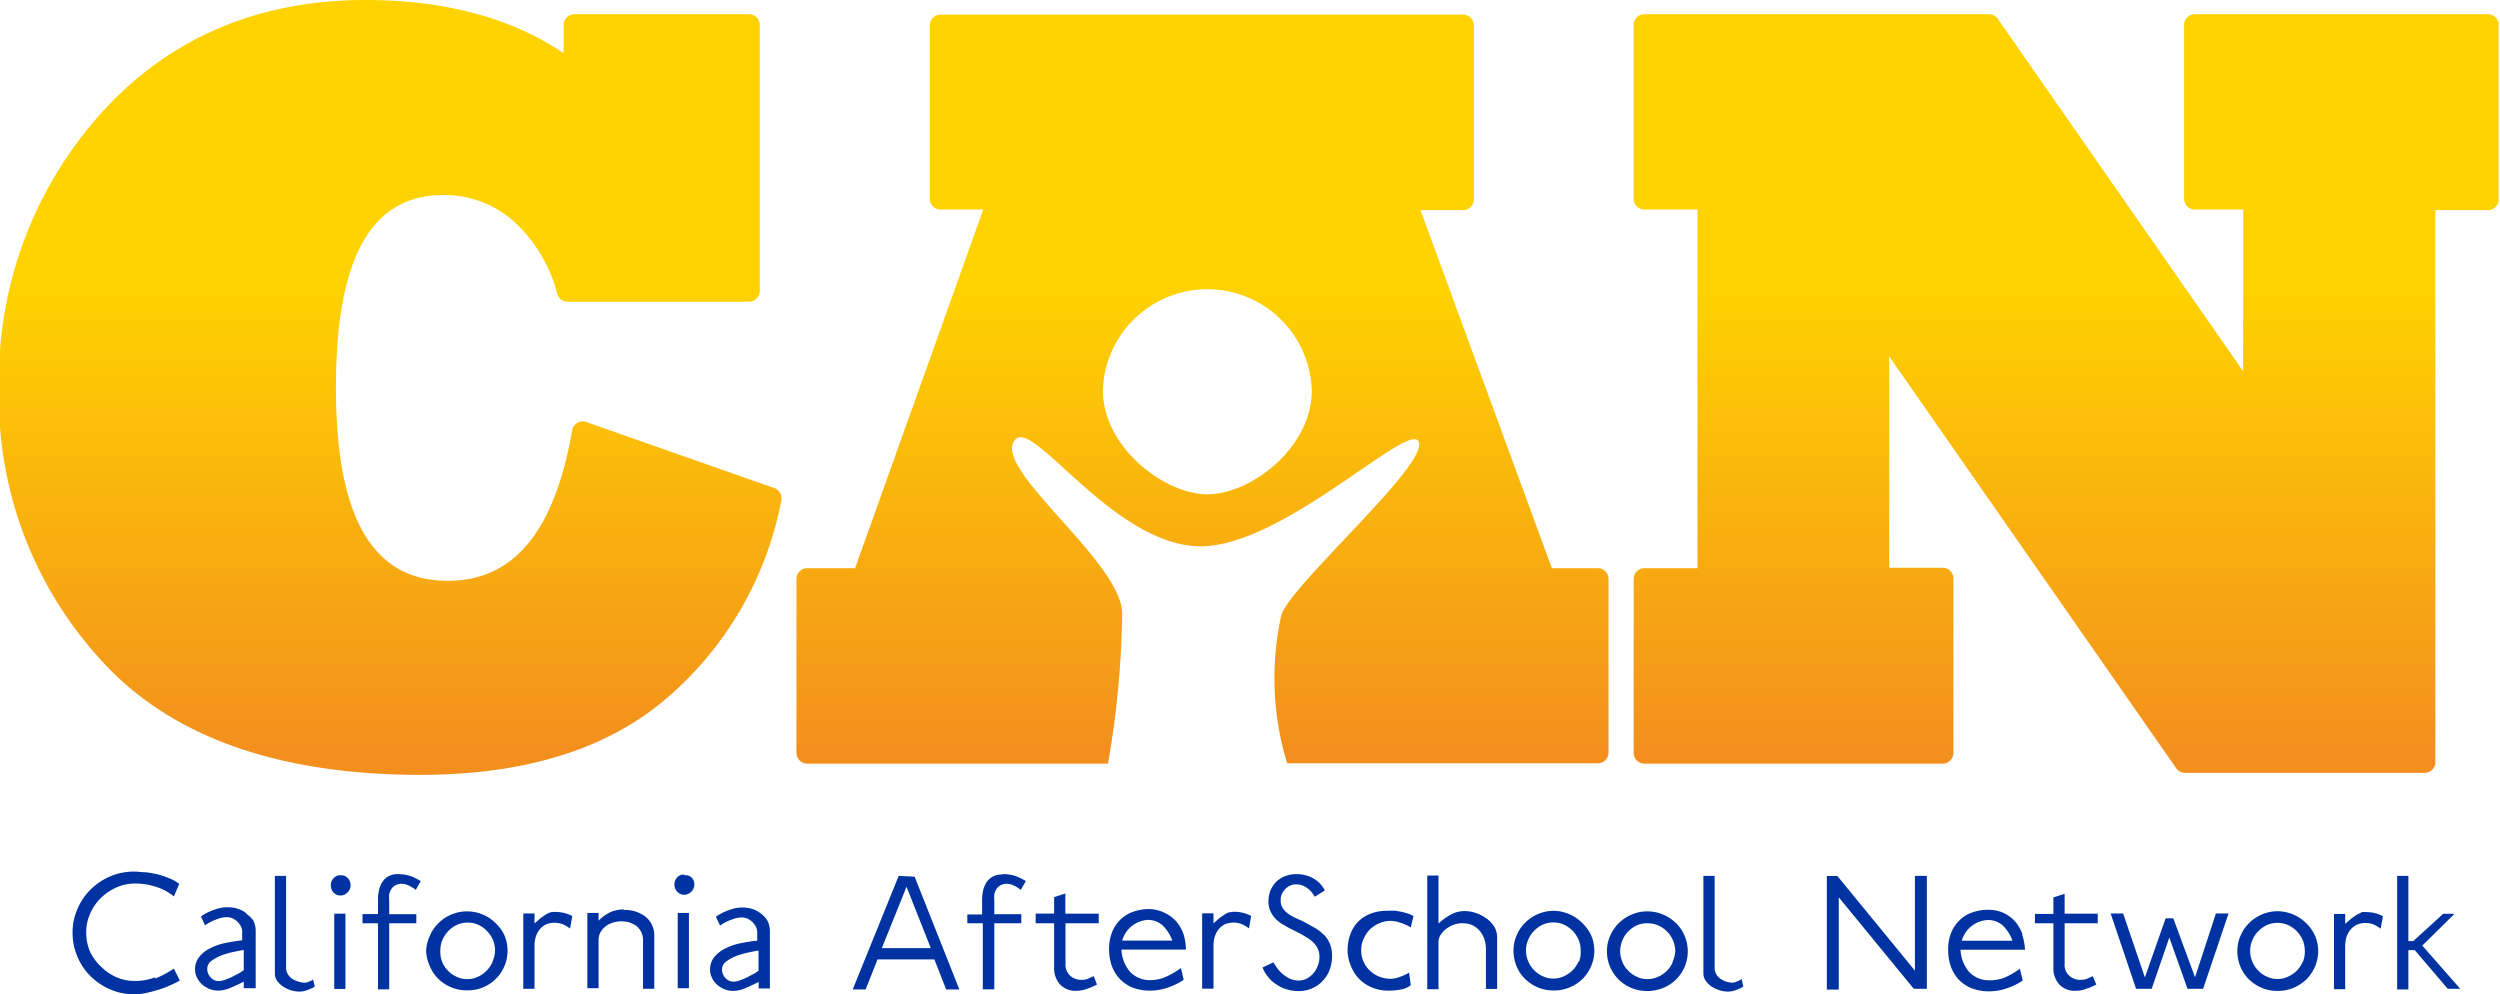 <svg xmlns="http://www.w3.org/2000/svg" xmlns:xlink="http://www.w3.org/1999/xlink" width="176" height="70" viewBox="0 0 176 70">
  <defs>
    <style>
      .a {
        fill: #0033a1;
      }

      .b {
        fill: url(#a);
      }
    </style>
    <linearGradient id="a" x1="87.93" y1="13.83" x2="87.93" y2="52.77" gradientUnits="userSpaceOnUse">
      <stop offset="0.17" stop-color="#ffd200"/>
      <stop offset="1" stop-color="#f3901d"/>
    </linearGradient>
  </defs>
  <title>logo</title>
  <g>
    <path class="a" d="M63.27,61.66l-3.24,8h.91l.84-2.12h4l.83,2.12h.93l-3.15-7.94Zm-1.19,5.09,1.74-4.32,1.71,4.32ZM38.75,64.23a1.66,1.66,0,0,0-.31.14l-.36.25-.45.39v-.7h-.79v5.3h.79v-3a2.18,2.18,0,0,1,.08-.63,1.66,1.66,0,0,1,.27-.53,1.36,1.36,0,0,1,.45-.37,1.61,1.61,0,0,1,1.22,0,2.92,2.92,0,0,1,.48.29l.16-.88a2.59,2.59,0,0,0-1.22-.29A1.07,1.07,0,0,0,38.75,64.23Zm14.85.11A2.1,2.1,0,0,0,53,64a2.37,2.37,0,0,0-.69-.11,2.57,2.57,0,0,0-.75.1c-.23.07-.43.15-.6.22a3.85,3.85,0,0,0-.56.33l.29.62a3.88,3.88,0,0,1,.49-.29c.15-.06.31-.13.5-.19a1.77,1.77,0,0,1,.56-.09,1.09,1.09,0,0,1,.39.08,1.5,1.5,0,0,1,.33.23,1.59,1.59,0,0,1,.25.33.9.9,0,0,1,.1.38v.61a11.66,11.66,0,0,0-1.25.2,4,4,0,0,0-1.07.39,2.18,2.18,0,0,0-.73.6,1.37,1.37,0,0,0-.27.85,1.25,1.25,0,0,0,.13.57,1.48,1.48,0,0,0,.35.48,1.93,1.93,0,0,0,.52.33,1.8,1.8,0,0,0,.66.12,2.21,2.21,0,0,0,.83-.2c.32-.13.63-.28.93-.43v.46h.79v-4a1.65,1.65,0,0,0-.16-.75A1.74,1.74,0,0,0,53.6,64.34Zm-.2,4-.25.17-.47.25a3.82,3.82,0,0,1-.55.24,1.52,1.52,0,0,1-.49.11.76.76,0,0,1-.57-.26.88.88,0,0,1-.24-.62.68.68,0,0,1,.31-.55,3.06,3.06,0,0,1,.72-.39,5.93,5.93,0,0,1,.85-.24c.29-.06.52-.11.69-.13Zm-5.22-6.77a.62.62,0,0,0-.51.2.75.75,0,0,0,0,1,.67.67,0,0,0,1,0,.66.66,0,0,0,.21-.5.67.67,0,0,0-.19-.49A.6.6,0,0,0,48.18,61.62Zm-.47,8h.79v-5.3h-.79Zm-3.8-5.55a2.86,2.86,0,0,0-.83.15,2.7,2.7,0,0,0-.94.65v-.55h-.79v5.3h.79V66.19a1.13,1.13,0,0,1,.17-.62,1.42,1.42,0,0,1,.4-.41,1.62,1.62,0,0,1,.52-.23,2.07,2.07,0,0,1,.52-.07,2,2,0,0,1,.53.07,1.93,1.93,0,0,1,.5.24,1.31,1.31,0,0,1,.35.42,1.27,1.27,0,0,1,.14.6v3.42h.79V65.93a1.68,1.68,0,0,0-.6-1.38A2.38,2.38,0,0,0,43.91,64.06Zm-26.56.28a1.87,1.87,0,0,0-.61-.32,2.25,2.25,0,0,0-.68-.11,2.57,2.57,0,0,0-.75.1c-.23.07-.43.15-.6.22a3.39,3.39,0,0,0-.56.33l.28.62a4.78,4.78,0,0,1,.5-.29c.14-.06.31-.13.5-.19a1.77,1.77,0,0,1,.56-.09,1,1,0,0,1,.38.08,1.36,1.36,0,0,1,.34.23,1.59,1.59,0,0,1,.25.33.88.88,0,0,1,.09.38v.61a12.53,12.53,0,0,0-1.25.2,4,4,0,0,0-1.06.39,2.09,2.09,0,0,0-.73.6,1.38,1.38,0,0,0-.28.85,1.4,1.4,0,0,0,.13.57,1.85,1.85,0,0,0,.35.48,2.16,2.16,0,0,0,.53.33,1.75,1.75,0,0,0,.65.12,2.26,2.26,0,0,0,.84-.2c.32-.13.63-.28.93-.43v.46H18v-4a1.65,1.65,0,0,0-.16-.75A1.77,1.77,0,0,0,17.35,64.34Zm-.19,4-.25.17-.47.25a3.82,3.82,0,0,1-.55.24,1.51,1.51,0,0,1-.5.11.76.76,0,0,1-.56-.26.88.88,0,0,1-.24-.62.69.69,0,0,1,.3-.55,3.51,3.51,0,0,1,.72-.39,6.32,6.32,0,0,1,.85-.24c.29-.06.53-.11.7-.13Zm-6.23.5a4,4,0,0,1-1.46.26,3.28,3.28,0,0,1-1.31-.28,3.58,3.58,0,0,1-1.08-.76A3.49,3.49,0,0,1,6.34,67a3.34,3.34,0,0,1-.27-1.34,3.23,3.23,0,0,1,.28-1.35,3.55,3.55,0,0,1,.76-1.1,3.8,3.8,0,0,1,1.1-.74,3.23,3.23,0,0,1,1.31-.27,4.72,4.72,0,0,1,1.42.22,3.63,3.63,0,0,1,1.3.69l.38-.88a2.65,2.65,0,0,0-.66-.38,6.27,6.27,0,0,0-.8-.28,8.15,8.15,0,0,0-.86-.16c-.3,0-.57-.05-.83-.05a4.26,4.26,0,0,0-1.72.34,4.42,4.42,0,0,0-1.38.93A4.18,4.18,0,0,0,5.45,64a4,4,0,0,0-.34,1.66,4.18,4.18,0,0,0,.34,1.69,4.29,4.29,0,0,0,.92,1.37,4.42,4.42,0,0,0,1.38.93A4.26,4.26,0,0,0,9.47,70a4,4,0,0,0,.79-.09c.29-.06.59-.14.89-.23s.58-.2.85-.32.49-.23.66-.33l-.42-.84A7.24,7.24,0,0,1,10.93,68.89ZM34.9,65a2.7,2.7,0,0,0-.9-.61,2.84,2.84,0,0,0-1.12-.23,2.8,2.8,0,0,0-1.12.23,2.7,2.7,0,0,0-.9.61,2.59,2.59,0,0,0-.6.89A2.64,2.64,0,0,0,30,66.94,2.81,2.81,0,0,0,30.25,68a2.63,2.63,0,0,0,.6.9,2.84,2.84,0,0,0,.9.6,2.78,2.78,0,0,0,1.13.22,2.79,2.79,0,0,0,2.63-3.88A2.77,2.77,0,0,0,34.9,65Zm-.23,2.73a2,2,0,0,1-.43.62,1.85,1.85,0,0,1-.61.42,1.73,1.73,0,0,1-.74.16,1.63,1.63,0,0,1-.73-.16,1.85,1.85,0,0,1-.61-.42A1.87,1.87,0,0,1,31,66.93a2,2,0,0,1,.15-.77,2.13,2.13,0,0,1,.43-.63,2,2,0,0,1,.61-.43,1.88,1.88,0,0,1,1.47,0,2,2,0,0,1,.61.43,2.13,2.13,0,0,1,.43.63,2,2,0,0,1,.15.77A2,2,0,0,1,34.67,67.7ZM22,69l-.26.11a.67.67,0,0,1-.28.07A1.42,1.42,0,0,1,21,69.1a1.65,1.65,0,0,1-.41-.18,1,1,0,0,1-.32-.33.82.82,0,0,1-.13-.48V61.66h-.79v6.88a.91.91,0,0,0,.15.5,1.74,1.74,0,0,0,.41.4,2.35,2.35,0,0,0,.55.27,2.3,2.3,0,0,0,.63.1,1.68,1.68,0,0,0,.55-.11,3.13,3.13,0,0,0,.52-.24l-.13-.55ZM28,61.54a1.28,1.28,0,0,0-.65.15,1.18,1.18,0,0,0-.43.4,1.77,1.77,0,0,0-.24.58,3,3,0,0,0-.07.68v1H25.52V65h1.09v4.65h.79V65h1.91v-.64H27.4v-1a1.9,1.9,0,0,1,0-.41,1.14,1.14,0,0,1,.15-.36.77.77,0,0,1,.28-.26.84.84,0,0,1,.44-.11,1.14,1.14,0,0,1,.52.13,2.41,2.41,0,0,1,.48.3l.35-.62a3.94,3.94,0,0,0-.65-.33A2.72,2.72,0,0,0,28,61.54ZM24,61.62a.62.62,0,0,0-.51.2.69.69,0,0,0-.2.51.72.72,0,0,0,.18.49.67.67,0,0,0,1,0,.66.66,0,0,0,.21-.5.67.67,0,0,0-.19-.49A.6.6,0,0,0,24,61.62Zm-.47,8h.79v-5.3h-.79Zm131-.82L153,64.65h-.54L151,68.81l-1.53-4.5h-.88l1.79,5.3h1.1L152.72,66,154,69.61h1.1l1.79-5.3H156Zm-19.72-.47-5.46-6.66h-.74v8h.84V63.17l5.28,6.44h.92V61.66h-.84Zm7.58-2.55a3.07,3.07,0,0,0-.52-.9,2.51,2.51,0,0,0-.8-.6,2.54,2.54,0,0,0-1.1-.23,3.24,3.24,0,0,0-1.16.2,2.35,2.35,0,0,0-.89.57,2.48,2.48,0,0,0-.57.88,3,3,0,0,0-.2,1.14,3.51,3.51,0,0,0,.19,1.2,2.72,2.72,0,0,0,.56.93,2.69,2.69,0,0,0,.92.61,3.37,3.37,0,0,0,1.23.21,3.83,3.83,0,0,0,1.25-.22,4.7,4.7,0,0,0,1.1-.54l-.2-.83a5.85,5.85,0,0,1-1,.59,2.68,2.68,0,0,1-1.13.22,1.91,1.91,0,0,1-1.41-.55,2.57,2.57,0,0,1-.64-1.6h4.54A3.83,3.83,0,0,0,142.35,65.77Zm-4.28.45a2,2,0,0,1,1.82-1.46,1.56,1.56,0,0,1,1.05.37,2.81,2.81,0,0,1,.7,1.09ZM122.5,69l-.26.11a.71.71,0,0,1-.28.07,1.48,1.48,0,0,1-.39-.06,1.44,1.44,0,0,1-.4-.18,1,1,0,0,1-.33-.33.9.9,0,0,1-.13-.48V61.66h-.79v6.88a.85.85,0,0,0,.16.5,1.52,1.52,0,0,0,.4.4,2.24,2.24,0,0,0,.56.27,2.17,2.17,0,0,0,.62.1,1.68,1.68,0,0,0,.55-.11,3.13,3.13,0,0,0,.52-.24l-.12-.55Zm22.85-6.08-.79.26v1.16h-1.3V65h1.3v3.11a1.71,1.71,0,0,0,.4,1.18,1.5,1.5,0,0,0,1.19.46,2.08,2.08,0,0,0,.73-.14,4.2,4.2,0,0,0,.7-.3l-.25-.59-.44.2a1.25,1.25,0,0,1-.42.06,1.1,1.1,0,0,1-.8-.3,1,1,0,0,1-.32-.83V65h2.33v-.68h-2.33Zm17,2.07a2.9,2.9,0,0,0-2-.84,2.8,2.8,0,0,0-1.12.23,2.92,2.92,0,0,0-.9.61,2.74,2.74,0,0,0-.6.89,2.64,2.64,0,0,0-.22,1.08,2.81,2.81,0,0,0,.21,1.08,2.63,2.63,0,0,0,.6.9,2.84,2.84,0,0,0,.9.6,2.78,2.78,0,0,0,1.13.22,2.83,2.83,0,0,0,1.12-.22,3,3,0,0,0,.91-.6,3,3,0,0,0,.6-.9,2.76,2.76,0,0,0,0-2.16A2.91,2.91,0,0,0,162.37,65Zm-.24,2.73a2.12,2.12,0,0,1-.42.62,2,2,0,0,1-.62.42,1.7,1.7,0,0,1-.74.16,1.66,1.66,0,0,1-.73-.16,1.85,1.85,0,0,1-.61-.42,2,2,0,0,1-.58-1.39,1.87,1.87,0,0,1,.16-.77,1.93,1.93,0,0,1,.42-.63,2,2,0,0,1,.61-.43,1.87,1.87,0,0,1,.73-.15,1.85,1.85,0,0,1,.74.15,2.22,2.22,0,0,1,.62.43,2.31,2.31,0,0,1,.42.63,2,2,0,0,1,.15.77A2,2,0,0,1,162.13,67.7Zm8.42-1.15,2.27-2.24H172l-2.1,1.92-.35,0V61.66h-.79v8h.79V66.89H170l2.32,2.72h.88Zm-100-5a1.28,1.28,0,0,0-.65.15,1.18,1.18,0,0,0-.43.4,1.77,1.77,0,0,0-.24.58,3,3,0,0,0-.07.68v1H68.1V65h1.09v4.65H70V65h1.9v-.64H70v-1a1.9,1.9,0,0,1,0-.41,1.14,1.14,0,0,1,.15-.36.77.77,0,0,1,.28-.26.84.84,0,0,1,.44-.11,1.14,1.14,0,0,1,.52.13,2.09,2.09,0,0,1,.47.3l.36-.62a3.94,3.94,0,0,0-.65-.33A2.72,2.72,0,0,0,70.58,61.54ZM118,65a2.75,2.75,0,0,0-.91-.61,2.8,2.8,0,0,0-1.12-.23,2.72,2.72,0,0,0-1.11.23,2.85,2.85,0,0,0-.91.61,2.91,2.91,0,0,0-.6.89,2.64,2.64,0,0,0-.22,1.08,2.81,2.81,0,0,0,.21,1.08,3,3,0,0,0,.6.9,3.08,3.08,0,0,0,.9.6,3,3,0,0,0,2.25,0,2.88,2.88,0,0,0,.91-.6,2.79,2.79,0,0,0,.6-3.06A2.59,2.59,0,0,0,118,65Zm-.24,2.73a1.79,1.79,0,0,1-.42.62,1.89,1.89,0,0,1-.62.42,1.7,1.7,0,0,1-.74.16,1.66,1.66,0,0,1-.73-.16,2,2,0,0,1-.61-.42,1.79,1.79,0,0,1-.42-.62,2,2,0,0,1-.16-.77,2,2,0,0,1,.16-.77,1.93,1.93,0,0,1,.42-.63,2.09,2.09,0,0,1,.62-.43A1.79,1.79,0,0,1,116,65a1.85,1.85,0,0,1,.74.15,2.09,2.09,0,0,1,.62.43,1.93,1.93,0,0,1,.42.63,2,2,0,0,1,.16.77A2,2,0,0,1,117.75,67.7Zm48.46-3.47a1.66,1.66,0,0,0-.31.14l-.36.25-.45.39v-.7h-.79v5.3h.79v-3a2.59,2.59,0,0,1,.08-.63,1.66,1.66,0,0,1,.27-.53,1.36,1.36,0,0,1,.45-.37,1.5,1.5,0,0,1,.66-.13,1.47,1.47,0,0,1,.56.11,2.92,2.92,0,0,1,.48.29l.16-.88a2.56,2.56,0,0,0-1.22-.29A1.13,1.13,0,0,0,166.21,64.23ZM83.32,65.77a2.84,2.84,0,0,0-.51-.9,2.55,2.55,0,0,0-.81-.6A2.5,2.5,0,0,0,80.91,64a3.26,3.26,0,0,0-1.17.2,2.43,2.43,0,0,0-.89.57,2.48,2.48,0,0,0-.57.88,3.17,3.17,0,0,0-.2,1.14,3.51,3.51,0,0,0,.19,1.2,2.59,2.59,0,0,0,.57.93,2.56,2.56,0,0,0,.91.61,3.41,3.41,0,0,0,1.23.21,3.79,3.79,0,0,0,1.25-.22,4.51,4.51,0,0,0,1.1-.54l-.19-.83a5.93,5.93,0,0,1-1,.59A2.67,2.67,0,0,1,81,69a1.91,1.91,0,0,1-1.41-.55,2.52,2.52,0,0,1-.64-1.6h4.54A3.83,3.83,0,0,0,83.32,65.77ZM79,66.22a2,2,0,0,1,1.83-1.46,1.56,1.56,0,0,1,1,.37,2.81,2.81,0,0,1,.7,1.09Zm7.55-2a1.41,1.41,0,0,0-.31.14l-.36.25-.45.39v-.7h-.8v5.3h.8v-3a2.18,2.18,0,0,1,.08-.63,1.66,1.66,0,0,1,.27-.53,1.36,1.36,0,0,1,.45-.37,1.61,1.61,0,0,1,1.22,0,2.92,2.92,0,0,1,.48.29l.15-.88a2.52,2.52,0,0,0-1.21-.29A1.07,1.07,0,0,0,86.59,64.23Zm24.82.74a2.9,2.9,0,0,0-2-.84,2.86,2.86,0,0,0-2,.84,2.74,2.74,0,0,0-.6.89,2.64,2.64,0,0,0-.22,1.08,2.81,2.81,0,0,0,.21,1.08,2.63,2.63,0,0,0,.6.9,2.84,2.84,0,0,0,.9.6,2.78,2.78,0,0,0,1.13.22,2.83,2.83,0,0,0,1.12-.22,3,3,0,0,0,.91-.6,3,3,0,0,0,.6-.9,2.76,2.76,0,0,0,0-2.16A2.91,2.91,0,0,0,111.41,65Zm-.24,2.73a2.12,2.12,0,0,1-.42.62,2,2,0,0,1-.62.42,1.7,1.7,0,0,1-.74.16,1.66,1.66,0,0,1-.73-.16,2,2,0,0,1-.61-.42,2,2,0,0,1-.58-1.39,1.87,1.87,0,0,1,.16-.77,1.93,1.93,0,0,1,.42-.63,2.17,2.17,0,0,1,.61-.43,1.87,1.87,0,0,1,.73-.15,1.85,1.85,0,0,1,.74.15,2.22,2.22,0,0,1,.62.43,2.31,2.31,0,0,1,.42.63,2,2,0,0,1,.15.77A2,2,0,0,1,111.17,67.7ZM75,62.9l-.79.26v1.16h-1.3V65h1.3v3.11a1.71,1.71,0,0,0,.4,1.18,1.5,1.5,0,0,0,1.2.46,2.07,2.07,0,0,0,.72-.14,4.2,4.2,0,0,0,.7-.3L77,68.72l-.45.2a1.25,1.25,0,0,1-.42.06,1.12,1.12,0,0,1-.8-.3,1.07,1.07,0,0,1-.32-.83V65h2.34v-.68H75Zm18.2,2.92a2.8,2.8,0,0,0-.62-.49l-.8-.44-.22-.11a1.74,1.74,0,0,1-.25-.11,1.69,1.69,0,0,1-.27-.13,2,2,0,0,1-.25-.14,2,2,0,0,1-.45-.41,1,1,0,0,1-.18-.62.94.94,0,0,1,.09-.44,1.21,1.21,0,0,1,.24-.35,1,1,0,0,1,.33-.23.93.93,0,0,1,.4-.09,1.29,1.29,0,0,1,.78.24,1.7,1.7,0,0,1,.55.63l.72-.44a2,2,0,0,0-.81-.85,2.38,2.38,0,0,0-1.2-.3,2.22,2.22,0,0,0-.79.14,1.94,1.94,0,0,0-.63.4,2.08,2.08,0,0,0-.4.61,2.12,2.12,0,0,0-.14.75,1.58,1.58,0,0,0,.14.71,2,2,0,0,0,.36.54,3.2,3.2,0,0,0,.54.41c.21.12.42.24.65.35l.34.17.32.17.46.28a2.6,2.6,0,0,1,.4.33,1.52,1.52,0,0,1,.28.43,1.38,1.38,0,0,1,.1.55,1.62,1.62,0,0,1-.12.61,1.65,1.65,0,0,1-.31.53,1.67,1.67,0,0,1-.46.37,1.23,1.23,0,0,1-.57.14,1.48,1.48,0,0,1-.57-.11,1.92,1.92,0,0,1-.48-.29,2.21,2.21,0,0,1-.41-.4,4.45,4.45,0,0,1-.32-.48l-.77.36a2.54,2.54,0,0,0,1,1.21,2.76,2.76,0,0,0,1.57.45,2.23,2.23,0,0,0,.94-.2,2.09,2.09,0,0,0,.74-.53,2.22,2.22,0,0,0,.48-.78,2.7,2.7,0,0,0,.17-.94,2.24,2.24,0,0,0-.15-.86A2.06,2.06,0,0,0,93.22,65.82Zm11.46-1.14a2.28,2.28,0,0,0-.72-.39,2.44,2.44,0,0,0-.84-.15,2,2,0,0,0-.83.18,4.18,4.18,0,0,0-1,.7V61.64h-.79v8h.79V66.33a.91.91,0,0,1,.19-.57,1.64,1.64,0,0,1,.44-.43,1.92,1.92,0,0,1,.54-.26A1.59,1.59,0,0,1,103,65a1.57,1.57,0,0,1,.67.14,1.68,1.68,0,0,1,.51.4,1.81,1.81,0,0,1,.32.58,2.2,2.2,0,0,1,.11.68v2.82h.79V66a1.57,1.57,0,0,0-.19-.74A2.13,2.13,0,0,0,104.68,64.68Zm-5.9-.47-.49-.09a5.72,5.72,0,0,0-.62,0,3.1,3.1,0,0,0-1.18.21,2.46,2.46,0,0,0-.88.58,2.55,2.55,0,0,0-.54.9,3.41,3.41,0,0,0-.18,1.14A3,3,0,0,0,95.1,68a2.78,2.78,0,0,0,.58.91,2.75,2.75,0,0,0,.91.61,3,3,0,0,0,1.19.22,4.46,4.46,0,0,0,.85-.08,1.65,1.65,0,0,0,.69-.3l-.12-.88-.22.11a3.3,3.3,0,0,1-.51.21,1.78,1.78,0,0,1-.54.11,2.39,2.39,0,0,1-.79-.14,2.08,2.08,0,0,1-.67-.41,2,2,0,0,1-.47-.64,1.84,1.84,0,0,1-.17-.83,1.8,1.8,0,0,1,.17-.8,2.32,2.32,0,0,1,.45-.67A2.23,2.23,0,0,1,97.1,65a1.92,1.92,0,0,1,.78-.17,2.18,2.18,0,0,1,.7.13,3.09,3.09,0,0,1,.74.33l.19-.81-.34-.15Z"/>
    <path class="b" d="M175.18,1H154.51a.76.76,0,0,0-.75.75V14a.75.75,0,0,0,.75.75h3.41V26.14L140.66,1.35A.78.78,0,0,0,140,1H115.76a.76.76,0,0,0-.75.75V14a.75.75,0,0,0,.75.75h3.74V40h-3.74a.76.76,0,0,0-.75.76V53a.76.76,0,0,0,.75.76h21a.76.76,0,0,0,.76-.76V40.73a.76.76,0,0,0-.76-.76H133V25.09l20.21,29a.75.75,0,0,0,.62.32h16.87a.75.75,0,0,0,.75-.75V14.79h3.71a.75.75,0,0,0,.75-.75V1.78A.76.76,0,0,0,175.18,1ZM54.57,34.38l-13.3-4.67a.73.73,0,0,0-.63.06.75.75,0,0,0-.36.52c-1.24,7.14-4.11,10.6-8.76,10.6-5.29,0-7.87-4.45-7.87-13.6s2.48-13.56,7.57-13.56a7.33,7.33,0,0,1,4.89,1.8,10.38,10.38,0,0,1,3.12,5.16.76.76,0,0,0,.72.55H52.73a.76.76,0,0,0,.76-.76V1.78A.76.76,0,0,0,52.73,1H40.43a.76.76,0,0,0-.75.75v2C36,1.25,31.27,0,25.73,0,18.13,0,11.86,2.7,7.09,8A28.1,28.1,0,0,0-.07,27.4,27.3,27.3,0,0,0,7.24,46.61c4.84,5.27,12.37,7.94,22.36,7.94C37,54.55,42.82,52.72,47,49.1a24.3,24.3,0,0,0,8-13.85A.77.77,0,0,0,54.57,34.38ZM112.48,40h-3.23L100,14.79h3a.75.75,0,0,0,.76-.75V1.78a.76.76,0,0,0-.76-.75H66.22a.76.76,0,0,0-.76.75V14a.75.75,0,0,0,.76.75h3L60.2,40H56.82a.76.76,0,0,0-.75.76V53a.76.76,0,0,0,.75.76H78A64.71,64.71,0,0,0,79,43.17c-.06-3.7-9.42-10.34-7.49-12.26,1.31-1.31,6.92,7.44,12.92,7.55S99.78,29,99.91,31.27c.12,1.92-9.16,10.05-9.71,12.06a20.46,20.46,0,0,0,.42,10.41h21.86a.76.76,0,0,0,.76-.76V40.73A.76.76,0,0,0,112.48,40ZM85,34.8c-3,0-7.36-3.29-7.36-7.35a7.36,7.36,0,0,1,14.71,0C92.38,31.51,88.06,34.8,85,34.8Z"/>
  </g>
</svg>
